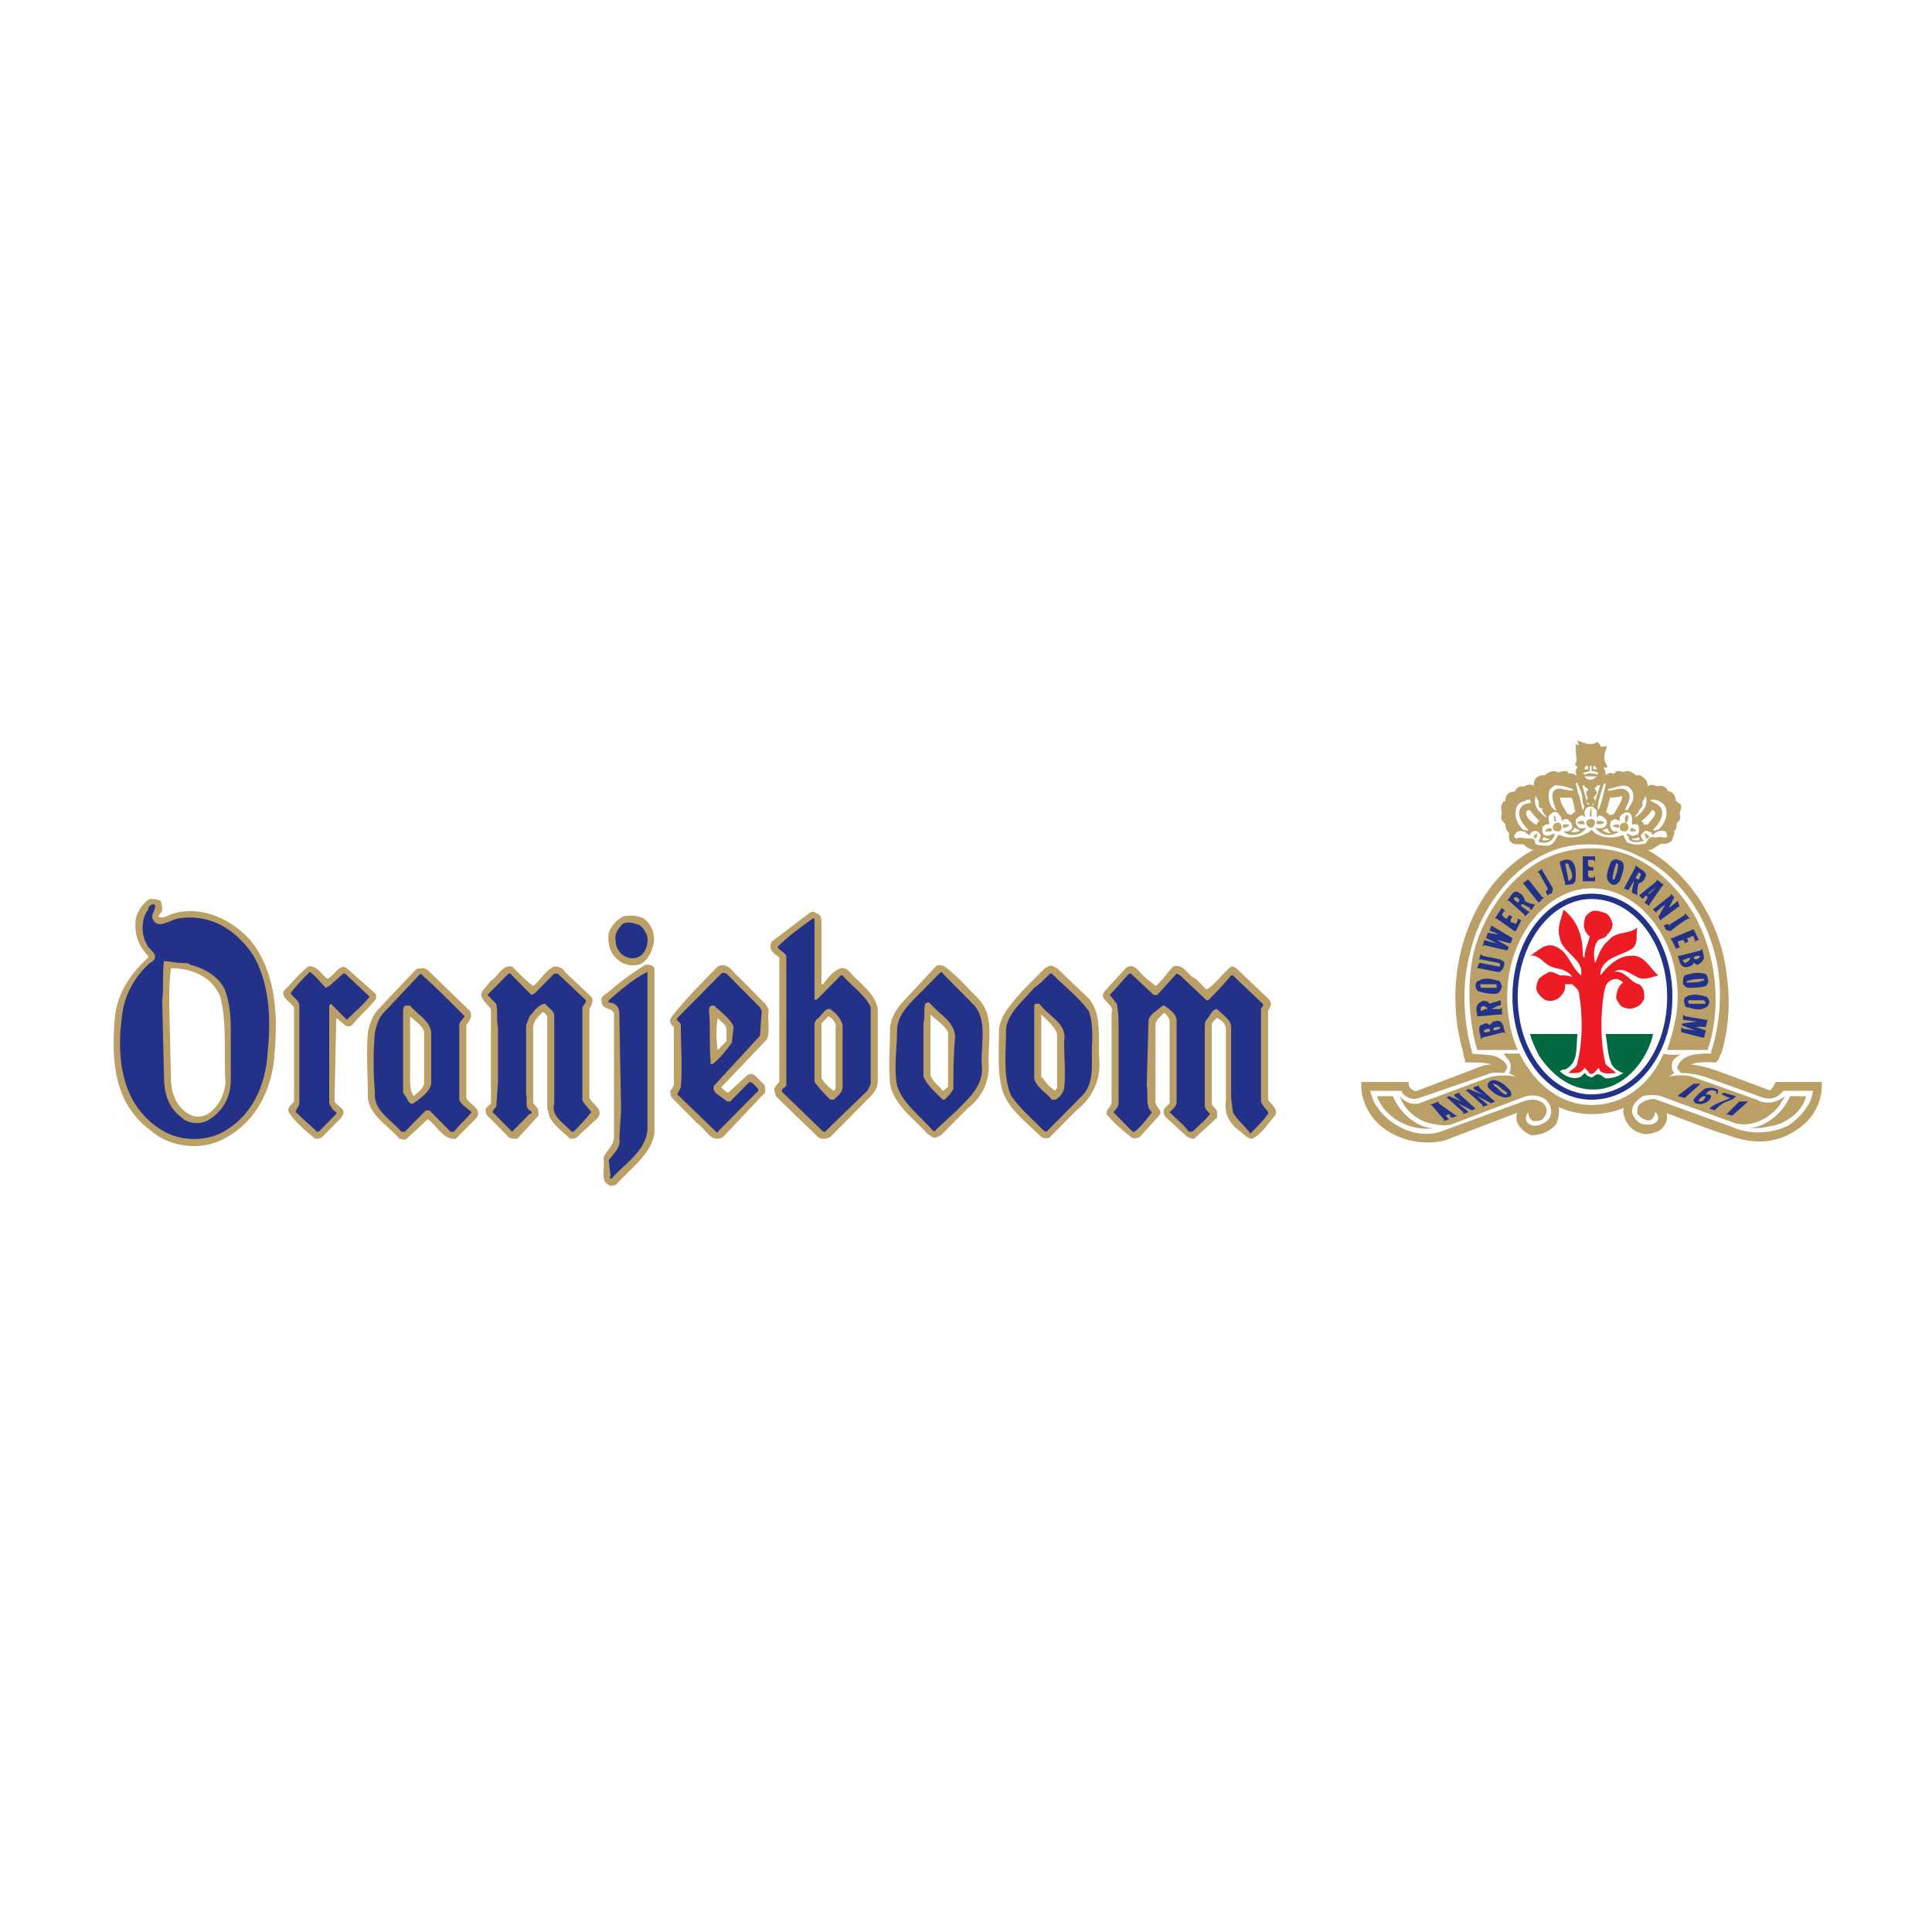 <?xml version="1.0" encoding="utf-8"?>
<!-- Generator: Adobe Illustrator 13.0.0, SVG Export Plug-In . SVG Version: 6.00 Build 14948)  -->
<!DOCTYPE svg PUBLIC "-//W3C//DTD SVG 1.0//EN" "http://www.w3.org/TR/2001/REC-SVG-20010904/DTD/svg10.dtd">
<svg version="1.0" id="Layer_1" xmlns="http://www.w3.org/2000/svg" xmlns:xlink="http://www.w3.org/1999/xlink" x="0px" y="0px"
	 width="192.756px" height="192.756px" viewBox="0 0 192.756 192.756" enable-background="new 0 0 192.756 192.756"
	 xml:space="preserve">
<g>
	<polygon fill-rule="evenodd" clip-rule="evenodd" fill="#FFFFFF" points="0,0 192.756,0 192.756,192.756 0,192.756 0,0 	"/>
	<path fill-rule="evenodd" clip-rule="evenodd" fill="#BA9F67" d="M14.778,95.541v-0.177c-1.052-1.063-1.403-2.304-1.228-3.722
		c0.175-0.709,0.702-1.595,1.403-1.95c0.351,0,0.702,0,1.052,0.178c0.175,0.354,0.175,0.709,0.175,1.063
		c-0.175,0.177-0.351,0.354-0.351,0.532c0.351,0.177,0.702,0,1.052-0.177c2.807-1.063,5.964,0.177,8.069,2.481
		c2.456,3.013,2.807,7.089,2.456,11.165c-0.176,3.723-1.93,7.268-5.438,8.861c-2.28,1.064-5.262,0.531-7.016-1.062
		c-3.508-2.658-3.859-6.734-3.508-10.988C11.621,99.262,12.849,97.312,14.778,95.541L14.778,95.541z M16.883,100.148l0.175,7.443
		c0,1.418,0.526,2.836,1.754,3.545c0.526,0.355,1.403,0.355,1.929,0c1.053-0.709,1.579-1.771,1.754-3.012
		c-0.175-2.836,0.175-6.027-0.526-8.686c-0.877-2.127-2.982-2.835-4.912-2.835C16.883,97.846,16.883,99.086,16.883,100.148
		L16.883,100.148z"/>
	<path fill-rule="evenodd" clip-rule="evenodd" fill="#BA9F67" d="M28.285,98.908c0.877-0.887,1.579-1.772,2.456-2.481
		c0.877-0.177,1.403,0.886,1.93,1.241c0.701-0.355,1.228-1.595,1.929-1.064l2.807,2.482c0.176,0.176,0.176,0.531,0,0.709
		c-0.702,0.885-1.579,1.594-2.28,2.48c-0.175,0.178-0.526,0.178-0.702,0l-0.877-0.709v0.178l-0.176,8.152
		c0.351,0.531,1.053,0.709,0.877,1.24l-0.175,0.355l-1.93,1.949c-0.175,0.176-0.526,0.176-0.702,0.176
		c-1.052-0.885-1.929-1.594-2.631-2.658c-0.175-0.354,0.175-0.709,0.526-1.062v-9.393C28.986,99.971,28.109,99.617,28.285,98.908
		L28.285,98.908z"/>
	<path fill-rule="evenodd" clip-rule="evenodd" fill="#233288" d="M30.916,96.958c0.702,0.532,1.053,1.063,1.579,1.594l0.351-0.176
		l1.403-1.241h0.175l2.456,2.304c-0.702,0.887-1.579,1.596-2.28,2.305c-0.526-0.531-1.052-1.064-1.579-1.596l-0.175,0.178v9.748
		c0.175,0.354,0.351,0.709,0.702,0.885v0.178l-1.754,1.773h-0.175c-0.702-0.709-1.403-1.242-2.104-1.951
		c0-0.354,0.351-0.531,0.351-0.885v-9.748c0-0.531-0.526-0.709-0.877-1.24C29.513,98.377,30.214,97.668,30.916,96.958L30.916,96.958
		z"/>
	<path fill-rule="evenodd" clip-rule="evenodd" fill="#BA9F67" d="M37.757,100.68l3.684-3.898c0.176-0.178,0.526-0.178,0.877-0.178
		l0.351,0.178l4.21,4.076c0.175,0.355,0.175,0.531,0,0.887l-0.351,0.531c0,2.48,0,4.963,0,7.266
		c0.351,0.709,1.579,1.064,1.052,1.951c-0.702,0.709-1.403,1.418-2.105,2.125c-1.228,0.178-1.93-1.416-2.807-1.949l-2.105,1.949
		c-0.175,0.178-0.526,0-0.702,0c-1.052-1.24-2.982-2.303-3.157-4.076c0-2.125-0.175-4.43,0-6.557
		C36.88,102.098,37.231,101.213,37.757,100.68L37.757,100.68z M40.915,101.389v6.203c0,0.533,0,1.242,0.351,1.773
		c0.351-0.355,1.052-0.709,1.052-1.418v-4.963C42.143,102.275,41.44,101.922,40.915,101.389L40.915,101.389z"/>
	<path fill-rule="evenodd" clip-rule="evenodd" fill="#BA9F67" d="M48.983,97.846c0.702-0.355,1.052-1.596,2.105-1.419
		c0.702,0.709,1.403,1.419,2.104,1.95c0.702-0.531,1.228-1.595,2.105-1.95c0.526,0,0.877,0.177,1.053,0.532l2.631,2.481
		c0.176,0.178,0.176,0.531,0,0.887l-0.175,0.354c0,3.014,0,6.027,0,8.861c0.351,0.709,1.403,1.064,0.877,1.951l-2.105,1.949
		c-0.175,0.176-0.526,0.176-0.702,0.176c-0.701-0.707-1.754-1.416-2.104-2.303c0-0.355-0.175-0.531-0.175-0.887v-9.039
		c-0.176-0.176-0.351-0.531-0.526-0.354c-0.351,0.354-0.877,0.887-0.877,1.418v7.621c0.351,0.354,0.526,0.531,0.526,0.885v0.355
		l-2.105,2.303c-0.351,0-0.701,0-0.877-0.176l-2.105-2.127c-0.175-0.178-0.175-0.355-0.175-0.709l0.526-0.531v-9.395
		c-0.351-0.531-1.228-1.062-0.877-1.771L48.983,97.846L48.983,97.846z"/>
	<path fill-rule="evenodd" clip-rule="evenodd" fill="#233288" d="M50.737,97.136h0.176l2.104,2.126l0.351-0.176l1.929-1.95h0.351
		l2.806,2.659c0,0.354-0.175,0.354-0.351,0.709v9.215c0.176,0.531,0.702,0.887,0.877,1.24c-0.526,0.709-1.228,1.418-1.754,1.951
		h-0.175c-0.877-0.887-2.105-1.596-1.754-2.836v-8.861c-0.175-0.533-0.701-0.709-0.877-1.064c-0.702,0-1.228,0.887-1.579,1.24
		l-0.351,0.887v6.912c0.176,0.531-0.175,1.24,0.351,1.596c0.175,0,0.351,0.354,0,0.354l-1.754,1.773l-1.93-1.951
		c0-0.176,0.175-0.354,0.351-0.531l0.176-2.48v-5.494c-0.176-0.709,0-1.596-0.176-2.305l-0.877-0.887L50.737,97.136L50.737,97.136z"
		/>
	<path fill-rule="evenodd" clip-rule="evenodd" fill="#BA9F67" d="M60.56,99.086c1.228-1.064,2.631-2.127,3.859-2.836
		c0.351,0,0.702,0,0.877,0.354v16.482c-0.351,2.127-2.456,3.545-3.859,5.141c-0.176,0-0.526,0.178-0.702,0
		c-0.877-0.355-0.351-1.773-0.526-2.658c0.175-0.709,1.052-1.242,1.052-2.127v-12.406c-0.351-0.531-1.228-0.355-1.228-1.064
		C59.859,99.617,60.209,99.262,60.56,99.086L60.56,99.086z"/>
	<path fill-rule="evenodd" clip-rule="evenodd" fill="#BA9F67" d="M62.139,91.464c0.526-0.177,1.404-0.177,2.105,0.177
		c0.877,0.709,1.228,1.772,0.877,2.836c-0.176,0.708-0.702,1.595-1.403,1.772c-0.702,0.177-1.579,0-2.105-0.532
		c-0.702-0.532-1.053-1.595-0.877-2.658C60.911,92.528,61.438,91.819,62.139,91.464L62.139,91.464z"/>
	<path fill-rule="evenodd" clip-rule="evenodd" fill="#233288" d="M60.736,99.795c1.228-1.064,2.456-2.127,3.859-2.836v15.774
		c-0.175,2.127-2.28,3.367-3.508,4.785c-0.176,0.178-0.351,0-0.176-0.178l-0.175-1.596c0.526-0.709,1.228-1.24,1.052-2.127
		l0.176-2.834l-0.176-9.748c0-0.355-0.175-0.709-0.526-0.887C61.087,99.971,60.56,100.148,60.736,99.795L60.736,99.795z"/>
	<path fill-rule="evenodd" clip-rule="evenodd" fill="#233288" d="M62.139,92.173c0.351-0.177,0.877-0.177,1.228,0
		c0.526,0,0.877,0.532,1.053,0.886c0.351,0.532,0.175,1.418-0.175,1.95c-0.351,0.532-1.053,0.708-1.579,0.532
		c-0.701-0.177-1.228-0.886-1.228-1.595C61.262,93.237,61.613,92.705,62.139,92.173L62.139,92.173z"/>
	<path fill-rule="evenodd" clip-rule="evenodd" fill="#BA9F67" d="M67.05,101.389c1.403-1.771,2.982-3.367,4.561-4.962
		c1.052-0.532,1.579,0.709,2.105,1.063l2.631,2.658l0.351,0.531c-0.175,1.064,0.176,2.127-0.175,3.014l-4.561,4.785
		c0.175,0.178,0.526,0.531,0.702,0.531l1.93-1.771c0.702-0.355,1.052,0.531,1.579,0.887c0.175,0.176,0.175,0.531,0.175,0.885
		l-0.526,0.531l-3.684,3.9c-1.228,0.709-1.754-0.887-2.631-1.418l-2.456-2.482c-0.175-0.176-0.175-0.531-0.175-0.707l0.351-0.533
		v-5.848C66.875,102.275,66.7,101.744,67.05,101.389L67.05,101.389z M71.611,104.756c0.175-0.176,0.526-0.531,0.877-0.885v-1.064
		c0-0.709-0.702-0.885-0.877-1.24C71.436,102.631,71.436,103.693,71.611,104.756L71.611,104.756z"/>
	<path fill-rule="evenodd" clip-rule="evenodd" fill="#BA9F67" d="M77.224,93.769l3.508-2.659c0.176-0.177,0.526-0.177,0.702,0
		c0.526,0.177,0.526,0.532,0.526,0.886v6.203h0.176c0.351-0.531,1.052-1.417,1.754-1.595c0.702-0.177,1.053,0.708,1.754,1.242
		c0.702,0.707,1.754,1.594,1.93,2.834v7.268c0,0.531-0.351,1.062-0.702,1.418l-4.034,4.076c-0.351,0.176-0.526,0.176-0.877,0.176
		l-0.351-0.176l-4.21-4.076c0-0.178-0.175-0.531-0.175-0.709c0.175-0.355,0.351-0.531,0.526-0.709V95.541
		c-0.351-0.355-0.877-0.532-0.877-1.063C76.874,94.3,76.874,93.946,77.224,93.769L77.224,93.769z M81.96,102.098
		c0,1.949,0,3.723,0,5.494c0.351,0.533,0.702,0.887,1.228,1.242c0.176-0.178,0.176-0.178,0.176-0.355v-5.848
		c0.175-0.533-0.351-1.064-0.702-1.242L81.96,102.098L81.96,102.098z"/>
	<path fill-rule="evenodd" clip-rule="evenodd" fill="#BA9F67" d="M127.216,111.314c-0.701,0.709-1.228,1.771-2.28,2.303
		c-0.526,0-0.877-0.531-1.403-0.885c-0.877-0.709-1.403-1.596-1.228-2.836v-7.266c0-0.533-0.526-0.887-0.877-1.064
		c-0.176,0.178-0.526,0.355-0.526,0.709v7.799c0,0.354,0.526,0.531,0.526,0.885v0.533c-0.702,0.709-1.579,1.418-2.28,2.125
		c-0.351,0-0.702-0.176-0.878-0.354l-1.929-1.771c-0.176-0.178-0.351-0.533-0.176-0.887l0.526-0.531v-8.152
		c0-0.355-0.351-0.709-0.526-0.887c-0.351,0.354-0.877,0.709-0.877,1.24v7.443c-0.176,0.709,0.877,1.064,0.351,1.596l-1.93,2.127
		c-0.351,0.176-0.701,0.176-0.877,0c-0.877-0.709-1.754-1.418-2.455-2.305c0-0.531,0.525-0.709,0.525-1.24v-8.861
		c0.352-0.887-1.402-1.24-0.701-2.127l2.105-2.304c0.877-0.709,1.402,0.532,1.929,0.886c0.351,0.355,0.702,0.531,1.053,0.887
		c0.702-0.531,1.053-1.241,1.754-1.95c1.053-0.354,1.403,0.886,2.28,1.241l1.053,1.062c0.877-0.531,1.578-1.595,2.456-2.304
		c0.351,0,0.525,0.177,0.701,0.355l2.982,2.835c0.351,0.354,0.351,0.709,0.175,0.887l-0.175,0.354v8.861
		C126.865,110.25,127.566,110.605,127.216,111.314L127.216,111.314z"/>
	<path fill-rule="evenodd" clip-rule="evenodd" fill="#233288" d="M126.515,111.137c-0.526,0.709-1.053,1.24-1.755,1.949
		c-0.526-0.709-1.403-1.418-1.754-2.127l-0.175-1.418v-7.088c0-0.709-0.878-1.24-1.403-1.773c-0.526,0-0.702,0.709-1.053,1.064
		c-0.176,0.178-0.176,0.531-0.176,0.887v7.619c0,0.355,0.176,0.533,0.526,0.887c-0.526,0.709-1.228,1.24-1.754,1.773h-0.351
		c-0.526-0.709-1.229-1.242-1.93-1.951c0.351-0.354,0.701-0.531,0.701-1.062v-8.152c0-0.531-0.701-1.064-1.228-1.418h-0.175
		c-0.527,0.531-1.404,0.887-1.404,1.596l-0.175,6.379c0.175,0.887-0.176,2.127,0.526,2.658c-0.526,0.709-1.053,1.418-1.754,1.951
		h-0.176l-1.93-1.951c0.176-0.176,0.526-0.531,0.526-0.885v-7.443c0-0.887,0-1.596-0.176-2.482l-0.701-0.887
		c0.701-0.709,1.228-1.416,1.93-2.126h0.175l2.28,2.126h0.351l1.93-2.126l0.352,0.177l2.631,2.482h0.176
		c0.877-0.887,1.578-1.596,2.28-2.482h0.175l2.982,2.836c0.175,0.178-0.176,0.355-0.176,0.531v9.217
		c0.176,0.531,0.526,0.709,0.702,1.062V111.137L126.515,111.137z"/>
	<path fill-rule="evenodd" clip-rule="evenodd" fill="#BA9F67" d="M107.395,110.783l-2.631,2.658c-0.176,0.176-0.526,0.176-0.877,0
		c-1.579-1.596-3.684-3.014-4.034-5.316c-0.352-1.773-0.176-3.723-0.176-5.494c0.176-1.418,1.228-2.482,2.28-3.723l2.28-2.304
		c0.351-0.177,0.526-0.354,0.877-0.177l0.351,0.177l3.157,3.013c1.403,1.596,0.878,4.076,1.053,6.025
		C109.851,107.77,108.974,109.541,107.395,110.783L107.395,110.783z M105.465,108.479c0-1.771,0-3.545,0-5.316
		c-0.175-0.709-1.053-1.418-1.578-1.949v6.203l0.175,0.176c0.351,0.533,0.702,0.887,1.229,1.242
		C105.29,108.656,105.465,108.656,105.465,108.479L105.465,108.479z"/>
	<path fill-rule="evenodd" clip-rule="evenodd" fill="#BA9F67" d="M96.519,110.605l-2.631,2.658
		c-0.351,0.178-0.702,0.354-0.877,0.178l-0.526-0.355c-1.228-1.418-3.333-2.836-3.684-4.961c-0.175-1.773,0-3.723,0-5.672
		c0.175-1.24,0.877-2.127,1.754-3.014l2.807-3.013c0.176-0.177,0.526-0.177,0.877,0c1.228,0.886,2.456,2.304,3.508,3.368
		c1.403,1.594,0.877,3.898,0.877,6.025C98.8,107.77,98.098,109.365,96.519,110.605L96.519,110.605z M94.59,108.479
		c0-1.771,0-3.723,0-5.494c-0.351-0.709-1.228-1.24-1.754-1.771v6.025c0.176,0.709,0.877,1.062,1.228,1.596
		C94.239,108.834,94.415,108.479,94.59,108.479L94.59,108.479z"/>
	<path fill-rule="evenodd" clip-rule="evenodd" fill="#233288" d="M14.954,96.073c0.351-0.178,0.526-0.355,0.526-0.709
		c-0.175-0.532-0.702-0.709-0.877-1.241c-0.526-0.886-0.526-2.481,0.175-3.368c0-0.177,0.176-0.532,0.526-0.532
		c0.175,0,0.175,0.177,0.175,0.177c0,0.532-0.526,0.886-0.175,1.418c0.526,0.886,1.579,0,2.456-0.177
		c3.157-0.532,5.788,1.063,7.542,3.722c1.579,2.835,1.754,6.203,1.404,9.57c-0.176,3.367-1.579,6.559-4.736,8.152
		c-1.93,0.887-4.385,0.709-6.139-0.531c-3.684-2.48-4.21-6.912-3.684-10.988C12.323,99.439,13.375,97.49,14.954,96.073
		L14.954,96.073z M16.182,99.795l0.175,7.443c0,1.771,0.351,3.189,1.754,4.254c0.702,0.709,2.105,0.709,2.807,0.176
		c1.403-0.885,2.105-2.303,2.105-3.898v-5.316c0-1.24-0.176-2.482-0.526-3.545c-0.526-1.418-2.105-2.304-3.508-2.659
		c-0.175-0.177-0.526-0.177-0.877-0.177c-0.526,0-1.228-0.178-1.754-0.178C16.182,97.136,16.357,98.553,16.182,99.795L16.182,99.795
		z"/>
	<path fill-rule="evenodd" clip-rule="evenodd" fill="#233288" d="M108.096,109.188l-3.684,3.723c0,0-0.175,0-0.351-0.178
		c-1.052-1.064-2.28-2.127-3.157-3.367c-0.877-1.949-0.526-4.432-0.526-6.734c0.176-1.596,1.755-2.836,2.807-4.078
		c0.526-0.354,1.053-0.885,1.579-1.417h0.175c1.229,1.241,2.632,2.304,3.684,3.722c0.352,0.887,0.352,1.949,0.352,3.014
		C108.798,105.643,109.324,107.77,108.096,109.188L108.096,109.188z M106.167,108.656c0.175-1.596,0-3.191,0-4.785
		c0.351-1.773-1.579-2.482-2.456-3.723h-0.351c-0.176,0-0.176,0.178-0.176,0.355v7.088c0.176,0.887,1.228,1.418,1.754,2.127h0.352
		C105.641,109.541,105.991,109.188,106.167,108.656L106.167,108.656z"/>
	<path fill-rule="evenodd" clip-rule="evenodd" fill="#233288" d="M38.283,101.035l3.508-3.723l0.175-0.177
		c1.579,1.417,2.982,2.835,4.385,4.253c-0.175,0.355-0.526,0.533-0.526,0.887v7.443c0.176,0.531,0.877,0.887,1.228,1.24
		c-0.526,0.709-1.228,1.242-1.754,1.951c-0.176,0-0.176,0-0.351,0l-2.104-2.127h-0.351l-2.105,2.127h-0.351
		c-1.053-1.242-2.807-2.127-2.631-3.9c-0.175-1.949-0.175-4.076,0-6.025C37.582,102.275,37.757,101.566,38.283,101.035
		L38.283,101.035z M40.213,101.035v7.975l0.351,0.531c0.176,0.355,0.351,0.709,0.702,0.533c0.701-0.533,1.579-1.064,1.754-1.949
		v-5.141c-0.175-1.24-1.403-1.771-2.105-2.658h-0.351C40.213,100.326,40.213,100.68,40.213,101.035L40.213,101.035z"/>
	<path fill-rule="evenodd" clip-rule="evenodd" fill="#233288" d="M71.962,97.136c0.175-0.177,0.351,0,0.526,0l3.333,3.368
		l0.176,0.354l-0.176,2.482l-4.561,4.961c-0.351,0.709,0.702,1.064,1.052,1.418c0.176,0.178,0.351,0.178,0.527,0.178l1.929-1.949
		c0.351,0,0.702,0.531,0.877,0.709v0.178l-4.034,4.076c0,0.176-0.176,0-0.176,0l-3.859-3.723l0.351-0.709
		c0.175-1.949,0-4.076,0-6.203c0-0.354-0.526-0.354-0.351-0.709L71.962,97.136L71.962,97.136z M70.734,100.857
		c0.175,1.596,0,3.367,0.175,5.141c-0.175,0,0,0.176,0.175,0.176c0.702-0.531,1.403-1.418,1.929-2.127l0.176-1.594
		c-0.351-0.887-1.228-1.418-1.93-2.127h-0.175C70.734,100.326,70.734,100.68,70.734,100.857L70.734,100.857z"/>
	<path fill-rule="evenodd" clip-rule="evenodd" fill="#233288" d="M77.575,94.478c1.052-1.063,2.28-1.95,3.508-2.836h0.176v7.976
		c0,0.178,0.175,0.178,0.351,0l2.28-2.305h0.175c0.877,1.064,2.281,1.949,2.807,3.191v7.443c0,0.354-0.175,0.531-0.351,0.887
		l-4.21,4.076h-0.175l-4.034-3.9c-0.351-0.354,0.351-0.531,0.351-0.709V95.364C78.276,95.009,77.75,94.832,77.575,94.478
		L77.575,94.478z M81.259,102.098c0,1.773,0,3.9,0,5.85c0.526,0.709,1.052,1.24,1.579,1.771h0.351
		c0.351-0.354,0.877-0.709,0.877-1.24v-6.203c-0.175-0.709-0.701-1.24-1.228-1.596c-0.526-0.176-0.877,0.709-1.403,1.064
		L81.259,102.098L81.259,102.098z"/>
	<path fill-rule="evenodd" clip-rule="evenodd" fill="#233288" d="M95.467,110.783l-2.105,1.949c0,0.178-0.175,0.178-0.351,0
		c-1.228-1.418-2.982-2.658-3.508-4.432c-0.351-1.771,0-3.721,0-5.494c0-1.418,1.052-2.48,1.93-3.367l2.28-2.304
		c0.176-0.177,0.351-0.177,0.351,0l3.157,3.19c1.229,1.418,0.702,3.721,0.702,5.672C98.273,108.125,96.87,109.365,95.467,110.783
		L95.467,110.783z M95.116,108.656c0-1.596,0-3.367,0.175-5.141c0-1.594-1.579-2.303-2.456-3.367c-0.175-0.178-0.351-0.178-0.526,0
		c-0.176,0.531,0,1.24-0.176,1.949v5.318c0.351,0.885,1.228,1.594,1.93,2.303h0.176C94.59,109.365,94.94,109.01,95.116,108.656
		L95.116,108.656z"/>
	<path fill-rule="evenodd" clip-rule="evenodd" fill="#BA9F67" d="M146.336,104.934c-1.755-5.848-0.526-12.583,3.332-17.014
		c1.229-1.418,2.632-2.481,4.21-3.19c-0.175,0-0.526-0.177-0.701-0.354c-0.176,0.177-0.702,0-0.702-0.178l-0.175-0.177
		c-0.352-0.354-1.403,0.177-1.403-0.532c0-0.354,0-0.532,0.175-0.709c-0.175,0-0.175,0-0.351,0
		c-0.176-0.177-0.176-0.354-0.176-0.532v-0.177c-0.175-0.177-0.351-0.177-0.351-0.354c-0.175-0.177,0-0.354,0-0.532
		c0-0.354-0.175-0.532,0-0.886c0.176,0,0.351-0.177,0.351-0.177c0-0.354,0-0.531,0.176-0.709c0.176,0,0.351-0.177,0.526,0
		c0-0.177,0.175-0.531,0.351-0.531c0.176-0.178,0.351,0,0.526,0c0.176-0.178,0.526-0.354,0.702-0.178c0,0,0.175,0,0.175,0.178
		c0.176,0,0.351-0.178,0.351-0.354c0-0.177,0-0.532,0.176-0.709c0.351-0.177,0.526-0.177,0.701,0
		c0.176-0.177,0.176-0.354,0.352-0.354c0.175-0.177,0.351-0.177,0.525-0.177c0.176,0,0.352,0.177,0.352,0.177
		c0.175-0.177,0.526-0.177,0.701-0.177c0,0.177,0.176,0.177,0.176,0.354c0.176-0.177,0.526-0.177,0.701,0
		c0.176,0.354,0.526,0,0.702,0.354c0,0,0.175,0,0.351-0.177c-0.351-0.177-0.526-0.532-0.526-0.886
		c0.176-0.354,0.351-0.532,0.526-0.709c-0.176,0-0.351,0.177-0.526,0c0.176-0.354,0-0.886,0-1.418c0.176,0,0.351,0.178,0.526,0.178
		c0-0.178-0.176-0.355-0.176-0.532c0.526,0.177,1.053,0.177,1.404,0c0.175,0.177,0,0.354,0,0.532c0.175,0,0.351-0.178,0.525-0.178
		c-0.175,0.532-0.175,1.063,0,1.418c0,0.177-0.175,0-0.175,0c-0.176,0-0.351,0-0.351,0c0.175,0,0.175,0.177,0.175,0.177
		c0.176,0.354,0.351,0.532,0.351,0.886c-0.175,0.177-0.175,0.354-0.351,0.532c0,0.177,0.176,0.177,0.351,0.177
		c0-0.177,0.176-0.177,0.352-0.177c0.175-0.177,0.351-0.354,0.525-0.354l0.352,0.177c0-0.177,0.175-0.354,0.351-0.354
		c0.175,0,0.351,0,0.526,0.177c0.175-0.177,0.351-0.177,0.525-0.177c0.176,0,0.352,0,0.352,0.177
		c0.175,0.177,0.175,0.177,0.175,0.354c0.352-0.177,0.526-0.177,0.702,0c0.351,0.177,0.351,0.532,0.351,0.886
		c0,0,0.176,0.178,0.351,0.178c0-0.178,0.352-0.354,0.526-0.178c0.176,0,0.176,0,0.351,0.178c0.176-0.178,0.526-0.178,0.702,0
		c0,0.177,0.176,0.354,0.176,0.354c0.175,0,0.351,0,0.525,0.177c0.176,0.178,0.176,0.532,0.176,0.709
		c0.176,0,0.351,0.177,0.526,0.355c0,0.177,0,0.354-0.176,0.531c0,0.354,0.176,0.532,0,0.709c0,0.177-0.351,0.177-0.351,0.354
		c0.176,0.177,0,0.532,0,0.532c-0.176,0.177-0.351,0.177-0.351,0.177c0,0.177,0,0.177,0.175,0.354c0,0.177,0,0.532-0.175,0.532
		c-0.351,0.354-1.229,0-1.229,0.354c0,0.177-0.351,0.354-0.525,0.354c-0.176,0.177-0.352,0-0.526,0
		c-0.176,0.177-0.702,0.354-0.702,0.354c4.911,2.481,7.894,7.621,8.42,12.76c0.351,2.48,0.176,5.141-0.526,7.443
		c-0.176,0.178-0.176,0.531-0.351,0.709c-1.053,0-2.28-0.178-3.157,0.709c0,0,0,0.178,0.175,0.178c1.229,0,2.28,0.354,3.333,0.709
		l4.736,1.771c0.351,0.178,0.701,0.178,0.877-0.176c0.176-0.178,0.351-0.355,0.351-0.533h4.034c0,1.596-0.877,3.191-2.28,4.076
		c-1.754,1.24-3.858,1.596-6.665,0.533c-2.456-0.709-4.736-1.773-7.017-2.482c0.176,0.178,0.526,0.531,0.526,1.064
		c0,0.354-0.351,0.885-0.702,1.062c-0.525,0.178-1.052,0.355-1.403,0.178c-0.877-0.178-1.403-0.887-1.578-1.773
		c0-0.354,0.175-0.709,0.175-1.062c-2.104,1.24-5.438,1.24-7.542-0.178c0.351,0.709,0.351,1.596,0,2.305
		c-0.526,0.531-1.228,0.887-2.104,0.887c-0.352-0.178-0.702-0.355-1.053-0.887c-0.176-0.355-0.176-0.709,0-1.064
		c0.175-0.176,0.175-0.354,0.351-0.531h-0.176l-7.894,3.014c-2.104,0.531-4.911,0-6.665-1.949c-0.701-0.887-1.228-1.951-1.228-3.191
		h4.034c0,0.355,0.701,1.064,1.228,0.887l6.49-2.48c0.526-0.178,1.053-0.178,1.754-0.178c0.176,0,0-0.178,0-0.355
		c-0.877-0.531-2.104-0.531-3.157-0.531C146.511,105.465,146.336,105.289,146.336,104.934L146.336,104.934z M165.455,81.008
		c0-0.354-0.351-0.531-0.701-0.531c0,0-0.176-0.178-0.176,0c-0.176,0.531-0.877,1.063-1.403,1.417c0,0.177,0.176,0.177,0.176,0.177
		c0.351,0.177,0.351,0.354,0.525,0.709c0.176-0.177,0.352-0.177,0.702-0.177C164.929,82.071,165.631,81.54,165.455,81.008
		L165.455,81.008z M162.122,79.236c-0.175,0-0.175-0.177-0.351-0.177c-0.526,0.177-1.053,0.177-1.403,0.177
		c-0.175,0.709-0.351,1.241-0.526,1.949c0.352,0.177,0.526,0.354,0.702,0.709c0-0.177,0.175-0.177,0.175-0.177
		c0.176-0.177,0.352-0.177,0.526-0.177l0.702-1.241C162.122,79.945,162.298,79.59,162.122,79.236L162.122,79.236z M157.562,81.185
		c-0.175-0.708-0.175-1.24-0.526-1.949h-1.052c-0.352,0-0.526-0.177-0.702,0v0.177c0,0.886,0.526,1.418,0.877,2.127h0.176
		c0.176,0,0.351,0.177,0.526,0.177c0.175,0,0.351-0.177,0.351-0.354L157.562,81.185L157.562,81.185z M154.229,82.071
		c-0.525-0.532-1.052-1.063-1.402-1.595c-0.352,0-0.702,0-0.878,0.354c-0.175,0.709,0.352,1.241,0.878,1.595
		c0.175,0.177,0.525,0.177,0.877,0.354c0-0.177,0-0.354,0-0.532C153.878,82.071,154.054,82.071,154.229,82.071L154.229,82.071z"/>
	<path fill="none" stroke="#BA9F67" stroke-width="0.701" stroke-miterlimit="2.613" d="M146.336,104.934
		c-1.755-5.848-0.526-12.583,3.332-17.014c1.229-1.418,2.632-2.481,4.21-3.19c0,0-0.526-0.177-0.701-0.354
		c-0.176,0.177-0.702-0.178-0.702-0.178l-0.175-0.177c-0.352-0.354-1.403,0.177-1.403-0.532c0-0.354,0-0.532,0.175-0.709
		c-0.175,0-0.351,0-0.351,0c-0.176-0.177-0.176-0.532-0.176-0.532v-0.177c-0.175-0.177-0.351-0.354-0.351-0.354
		c-0.175-0.177,0-0.354,0-0.532c0-0.354-0.175-0.532,0-0.886l0.351-0.177c0-0.354,0-0.531,0.176-0.709c0,0,0.351-0.177,0.526,0
		l0.351-0.531c0.176-0.178,0.526,0,0.526,0c0.176-0.178,0.526-0.354,0.702-0.178l0.175,0.178c0,0,0.351-0.178,0.351-0.354
		c0,0,0-0.532,0.176-0.709c0.351-0.177,0.526-0.177,0.701,0c0.176-0.177,0.176-0.354,0.352-0.354
		c0.175-0.177,0.525-0.177,0.525-0.177l0.352,0.177c0.176-0.177,0.701-0.177,0.701-0.177l0.176,0.354
		c0.176-0.177,0.526-0.177,0.701,0c0.176,0.354,0.526,0,0.702,0.354c0,0,0.175,0,0.351-0.177c-0.351-0.177-0.526-0.532-0.526-0.886
		c0.176-0.354,0.351-0.532,0.526-0.709c-0.176,0-0.351,0.177-0.526,0c0.176-0.354,0-0.886,0-1.418c0,0,0.351,0.178,0.526,0.178
		l-0.176-0.532c0.526,0.177,1.053,0.177,1.404,0c0.175,0.177,0,0.532,0,0.532s0.351-0.178,0.525-0.178
		c-0.175,0.532-0.175,1.063,0,1.418h-0.175h-0.351l0.175,0.177c0.176,0.354,0.351,0.532,0.351,0.886
		c-0.175,0.177-0.175,0.354-0.351,0.532c0,0,0.176,0.177,0.351,0.177l0.352-0.177c0.175-0.177,0.351-0.354,0.525-0.354l0.352,0.177
		l0.351-0.354c0.175,0,0.351,0,0.526,0.177c0.175-0.177,0.351-0.177,0.526-0.177l0.351,0.177c0.175,0.177,0.175,0.177,0.175,0.354
		c0.352-0.177,0.526-0.177,0.702,0c0.351,0.177,0.351,0.532,0.351,0.886l0.351,0.178c0,0,0.352-0.354,0.526-0.178
		c0.176,0,0.176,0,0.351,0.178c0.176-0.178,0.526-0.178,0.702,0l0.176,0.354c0,0,0.351,0,0.525,0.177
		c0.176,0.178,0.176,0.709,0.176,0.709s0.351,0.177,0.526,0.355c0,0,0,0.354-0.176,0.531c0,0.354,0.176,0.532,0,0.709l-0.351,0.354
		c0.176,0.177,0,0.532,0,0.532c-0.176,0.177-0.351,0.177-0.351,0.177s0,0.177,0.175,0.354l-0.175,0.532
		c-0.351,0.354-1.229,0-1.229,0.354l-0.525,0.354c-0.176,0.177-0.526,0-0.526,0c-0.176,0.177-0.702,0.354-0.702,0.354
		c4.911,2.481,7.894,7.621,8.42,12.761c0.351,2.48,0.176,5.141-0.526,7.443c-0.176,0.178-0.176,0.531-0.351,0.709
		c-1.053,0-2.28-0.178-3.157,0.709l0.175,0.178c1.229,0,2.28,0.354,3.333,0.709l4.736,1.771c0.351,0.178,0.701,0.178,0.877-0.178
		c0.176-0.176,0.351-0.531,0.351-0.531h4.034c0,1.596-0.877,3.191-2.28,4.076c-1.754,1.24-3.858,1.596-6.665,0.533
		c-2.456-0.709-4.736-1.773-7.017-2.482c0.176,0.178,0.526,0.531,0.526,1.064c0,0.354-0.351,0.885-0.702,1.062
		c-0.525,0.178-1.052,0.355-1.403,0.178c-0.877-0.178-1.402-0.887-1.578-1.773c0-0.354,0.176-0.709,0.176-1.062
		c-2.105,1.24-5.438,1.24-7.543-0.178c0.351,0.709,0.351,1.596,0,2.305c-0.526,0.531-1.228,0.887-2.104,0.887
		c-0.352-0.178-0.702-0.355-1.053-0.887c-0.176-0.355-0.176-0.709,0-1.064c0.175-0.176,0.175-0.354,0.351-0.531h-0.176l-7.894,3.014
		c-2.104,0.531-4.911,0-6.665-1.949c-0.701-0.887-1.228-1.951-1.228-3.191h4.034c0,0.355,0.701,1.064,1.228,0.887l6.49-2.48
		c0.526-0.178,1.053-0.178,1.754-0.178v-0.355c-0.877-0.531-2.104-0.531-3.157-0.531
		C146.511,105.643,146.336,105.289,146.336,104.934L146.336,104.934z M165.455,81.008c0-0.354-0.351-0.531-0.701-0.531
		c0,0-0.176-0.178-0.176,0c-0.176,0.531-0.877,1.063-1.403,1.417l0.176,0.177c0.351,0.177,0.351,0.354,0.525,0.709
		c0.176-0.177,0.352-0.177,0.702-0.177C164.929,82.071,165.631,81.54,165.455,81.008L165.455,81.008z M162.122,79.236l-0.351-0.177
		c-0.526,0.177-1.053,0.177-1.403,0.177c-0.175,0.709-0.351,1.241-0.526,1.949c0.352,0.177,0.526,0.354,0.702,0.709l0.175-0.177
		c0.176-0.177,0.526-0.177,0.526-0.177l0.702-1.241C162.122,79.945,162.298,79.59,162.122,79.236L162.122,79.236z M157.562,81.185
		c-0.175-0.708-0.175-1.24-0.526-1.949h-1.052c-0.351,0-0.526-0.177-0.702,0v0.177c0,0.886,0.526,1.418,0.877,2.127h0.176
		l0.526,0.177l0.351-0.354L157.562,81.185L157.562,81.185z M154.229,82.071c-0.525-0.532-1.052-1.063-1.402-1.595
		c-0.352,0-0.702,0-0.878,0.354c-0.175,0.709,0.352,1.241,0.878,1.595c0.175,0.177,0.525,0.177,0.877,0.354v-0.532
		C153.878,82.071,154.229,82.071,154.229,82.071L154.229,82.071z"/>
	<path fill-rule="evenodd" clip-rule="evenodd" fill="#FFFFFF" d="M146.861,104.934c-0.877-3.012-1.052-6.734-0.175-9.924
		c0.877-3.899,3.684-8.153,7.718-9.925c2.631-1.241,6.314-1.063,8.771,0.177c3.859,1.595,6.666,5.494,7.718,9.216
		c1.053,3.19,0.877,7.267-0.175,10.456v0.178c-1.229,0-2.807,0-3.333,1.24c-0.176,0.178,0.175,0.531,0.351,0.709
		c0.877,0,1.93,0.178,2.807,0.531l5.438,1.949c0.702,0.178,1.403,0,1.93-0.707h2.982c-0.176,1.416-1.403,2.834-2.632,3.543
		c-1.578,0.709-3.684,0.887-5.612,0l-7.368-2.658c-0.351-0.178-1.052,0-1.578,0.355c-0.351,0.176-0.351,0.709-0.351,1.062
		c0.175,0.178,0.525,0.531,0.701,0.531c0.351,0.178,0.702,0.178,0.877-0.176c0.176-0.178,0.176-0.355,0.176-0.533
		c0.175,0,0.351,0.355,0.351,0.709c-0.176,0.355-0.526,0.533-0.877,0.533c-0.526,0-0.877,0-1.228-0.355
		c-0.352-0.354-0.526-0.709-0.526-1.062c0-0.533,0.526-1.064,1.052-1.418c0.702-0.178,1.579-0.178,2.281,0.176l6.841,2.482
		c1.578,0.531,3.508-0.355,4.561-1.773c0.175-0.354,0.351-0.531,0.526-0.885c-0.526,0.354-1.229,0.885-2.456,0.531l-0.351-0.178
		l-6.49-2.303c-0.526-0.178-1.579-0.178-2.28,0l0.526-0.355c-0.176-0.178-0.352-0.709-0.176-1.062c0-0.355,0.526-0.533,0.877-0.887
		c0,0.178-1.403,0.178-1.754,0c-1.403,3.189-4.034,5.139-7.192,5.139c-2.981,0-5.612-1.949-7.191-5.139h-1.578
		c0.175,0.354,0.701,0.709,0.701,1.24c0,0.178,0,0.531-0.176,0.709l0.702,0.355c-0.877-0.178-2.104-0.178-2.982,0.176l-6.665,2.482
		c-0.526,0.176-1.403,0-1.93-0.709c0.351,1.24,1.579,2.303,2.807,2.658c0.701,0.178,1.578,0.354,2.28,0.178l7.017-2.66
		c0.701-0.354,1.754-0.354,2.455,0.178c0.352,0.355,0.526,0.709,0.526,1.24c0,0.533-0.351,0.887-0.701,1.064
		c-0.526,0.354-1.053,0.354-1.403,0.178c-0.351-0.178-0.526-0.533-0.351-0.887c0,0,0-0.178,0.175-0.355c0,0,0,0.709,0.526,0.887
		c0.351,0,0.702,0,0.877-0.178c0.351-0.354,0.526-0.709,0.351-1.24c-0.351-0.709-1.402-0.887-2.28-0.531l-8.244,3.014
		c-2.104,0.707-4.911-0.355-6.314-2.482c-0.351-0.354-0.526-1.062-0.701-1.594h3.157c0,0.354,0.877,1.062,1.754,0.707l6.665-2.303
		c0.702-0.355,1.403-0.178,1.755-0.178c0.175-0.178,0.175-0.178,0.351-0.531c0-0.355-0.351-0.709-0.702-0.887
		c-0.701-0.531-1.754-0.354-2.807-0.531V104.934L146.861,104.934z"/>
	<path fill-rule="evenodd" clip-rule="evenodd" fill="#FFFFFF" d="M165.631,83.489c-0.176,0-0.526,0.177-0.702,0
		c-0.175,0-0.526,0.177-0.526,0.354c-0.175,0.177-0.175,0.354-0.351,0.354h-0.176c-0.525,0.178-1.228,0-1.578-0.177
		c-0.176-0.354-0.351-0.709-0.351-0.709c-0.877,0.354-1.93,0.354-2.807-0.177l-0.352-0.354c-0.175,0.177-0.351,0.354-0.525,0.354
		c-0.877,0.532-1.93,0.532-2.632,0.177h-0.175c-0.176,0.354-0.526,1.063-1.053,1.063c-0.351,0-0.877,0-1.228-0.178
		c0-0.354-0.176-0.531-0.351-0.531c-0.176,0-0.352,0-0.352,0c-0.351,0-0.877-0.177-1.228,0l-0.176-0.177
		c0-0.177,0.176-0.354,0.176-0.354c0.175-0.354,0.701-0.177,0.877-0.177c0.176,0.177,0.351,0.354,0.526,0.354
		c0-0.177,0.176-0.354,0.351-0.354c0.176-0.177,0.526,0,0.702,0.354c0,0.177,0,0.354-0.176,0.532c0,0.177,0,0.177,0.176,0.177
		c0.351,0.177,0.877,0,1.052-0.177c0.176-0.177,0.351-0.354,0.351-0.709c-0.351,0.177-0.701,0.354-1.052,0.177
		c-0.176-0.177-0.176-0.354-0.176-0.709c0-0.177,0.176-0.177,0.351-0.354c0.176,0,0.352,0,0.352,0c0-0.354-0.176-0.709,0-0.886
		c0.175-0.177,0.351-0.354,0.525-0.354c0.352,0,0.352,0.177,0.526,0.354c0.176,0.177,0.176,0.354,0.176,0.532
		c0.176,0,0.176-0.177,0.351-0.177c0.176,0,0.352,0,0.352,0.177c0.351,0.177,0.351,0.532,0.351,0.709
		c-0.176,0.354-0.526,0.354-0.877,0.354c0.175,0.177,0.526,0.354,0.877,0.354c0.526,0,1.052-0.177,1.403-0.709
		c-0.352,0-0.702,0.177-0.877-0.177c-0.176-0.177-0.176-0.354-0.176-0.532s0.176-0.354,0.526-0.532c0.175,0,0.351,0,0.351,0.177
		c0.176,0,0-0.177,0-0.354s0-0.354,0.176-0.532c0.175-0.177,0.351-0.177,0.701-0.177c0,0.177,0.176,0.177,0.352,0.354
		c0,0.177,0,0.532,0,0.709c0,0,0.175,0,0.175-0.177c0.351,0,0.526,0.177,0.702,0.354c0.175,0.177,0.175,0.532,0,0.709
		c-0.352,0.354-0.702,0.177-1.053,0.177l0.176,0.177c0.525,0.532,1.228,0.709,1.929,0.354c0,0,0.176,0,0.176-0.177
		c0,0-0.176,0-0.351,0c-0.176,0-0.352-0.177-0.352-0.354c-0.175-0.177,0-0.532,0-0.709c0.176,0,0.352-0.177,0.352-0.177
		c0.175,0,0.351,0.177,0.525,0.177c0-0.354,0-0.532,0.352-0.709c0.175-0.177,0.525-0.177,0.701,0s0.176,0.354,0.176,0.532
		s0,0.354,0,0.532c0.175,0,0.351,0,0.526,0c0.175,0.177,0.175,0.354,0.175,0.532s0,0.532-0.351,0.532
		c-0.351,0.177-0.526,0-0.877-0.177c0,0.177,0,0.177,0.175,0.354c0,0.354,0.352,0.532,0.702,0.532c0.176,0,0.526,0,0.877-0.177
		c-0.176,0-0.176-0.177-0.351-0.354c0-0.177,0.175-0.354,0.175-0.354c0.176-0.177,0.352-0.354,0.526-0.177
		c0.352,0,0.352,0.177,0.526,0.354c0.351-0.354,0.702-0.532,1.229-0.354c0.175,0.177,0.175,0.354,0.175,0.532
		C166.157,83.667,165.806,83.489,165.631,83.489L165.631,83.489z"/>
	<path fill-rule="evenodd" clip-rule="evenodd" fill="#FFFFFF" d="M165.455,82.78c-0.176,0-0.351,0.177-0.526,0
		c0.526-0.532,1.053-1.241,0.877-1.95c-0.175-0.532-0.701-0.709-1.052-0.886c-0.176,0,0-0.177,0-0.177
		c0.525,0,1.052,0.177,1.403,0.709c0.351,0.886-0.176,1.772-0.526,2.126L165.455,82.78L165.455,82.78z"/>
	<path fill-rule="evenodd" clip-rule="evenodd" fill="#FFFFFF" d="M163.175,81.54v-0.177l0.176-0.177
		c0.175-0.177,0.175-0.354,0.175-0.354c0.176-0.177,0.351-0.354,0.351-0.532c0-0.177,0-0.354,0-0.354
		c0.176-0.177,0.176-0.354,0.352-0.532v0.178C164.402,80.477,163.876,81.008,163.175,81.54L163.175,81.54z"/>
	<path fill-rule="evenodd" clip-rule="evenodd" fill="#FFFFFF" d="M163.351,83.844c-0.176,0-0.526,0-0.526-0.177
		c0.175,0,0.526,0,0.701-0.177C163.525,83.667,163.701,83.844,163.351,83.844L163.351,83.844z"/>
	<path fill-rule="evenodd" clip-rule="evenodd" fill="#FFFFFF" d="M162.473,80.653c0,0.177-0.175,0.177-0.351,0.177
		c0.176-0.532,0.702-1.24,0.351-1.772c-0.525-0.709-1.402-0.177-1.929-0.177c-0.176,0-0.176-0.178,0-0.178
		c0.877-0.177,1.754-0.708,2.28,0.178C163.175,79.59,162.824,80.122,162.473,80.653L162.473,80.653z"/>
	<path fill-rule="evenodd" clip-rule="evenodd" fill="#FFFFFF" d="M159.842,82.78c0.352,0,0.526-0.177,0.526-0.177
		c0,0.177,0.176,0.354,0.351,0.532C160.368,83.135,160.018,82.958,159.842,82.78L159.842,82.78z"/>
	<path fill-rule="evenodd" clip-rule="evenodd" fill="#FFFFFF" d="M159.491,80.831c-0.175-0.177,0-0.709,0-0.886
		c0.176-0.709,0.351-1.241,0.526-1.772c0,0,0,0,0.176,0v0.177C160.018,79.059,159.842,79.945,159.491,80.831L159.491,80.831z"/>
	<path fill-rule="evenodd" clip-rule="evenodd" fill="#FFFFFF" d="M159.141,79.945c0-0.177-0.176-0.354-0.176-0.354
		c0.176-0.178,0.352-0.354,0.352-0.532s-0.176-0.177-0.176-0.355c-0.176,0,0-0.177,0.176-0.177c0-0.177,0-0.177,0-0.177
		s0.175,0,0.351,0C159.491,78.881,159.141,79.945,159.141,79.945L159.141,79.945z"/>
	<path fill-rule="evenodd" clip-rule="evenodd" fill="#FFFFFF" d="M158.965,80.299h-0.176c0,0,0.352-0.177,0.352-0.354
		L158.965,80.299L158.965,80.299z"/>
	<path fill-rule="evenodd" clip-rule="evenodd" fill="#FFFFFF" d="M158.438,80.299l-0.175-0.354
		c0.175,0.177,0.351,0.354,0.351,0.354H158.438L158.438,80.299z"/>
	<path fill-rule="evenodd" clip-rule="evenodd" fill="#FFFFFF" d="M158.264,79.945c0-0.532-0.352-1.063-0.352-1.595h0.176
		c0,0,0,0,0,0.177c0.176,0,0.351,0.177,0.351,0.354c-0.175,0-0.175,0.177-0.175,0.177c0,0.177,0,0.354,0.175,0.532
		C158.438,79.59,158.264,79.768,158.264,79.945L158.264,79.945z"/>
	<path fill-rule="evenodd" clip-rule="evenodd" fill="#FFFFFF" d="M157.912,80.831c-0.175-0.532-0.175-0.886-0.351-1.418
		c-0.175-0.354-0.175-0.709-0.351-1.24c0,0,0.176-0.177,0.176,0c0.351,0.709,0.525,1.24,0.525,1.949
		C158.088,80.299,158.088,80.653,157.912,80.831L157.912,80.831z"/>
	<path fill-rule="evenodd" clip-rule="evenodd" fill="#FFFFFF" d="M157.562,82.958c-0.175,0-0.526,0.177-0.877,0
		c0.176,0,0.351-0.177,0.351-0.354c0.176,0,0.352,0.177,0.526,0.177V82.958L157.562,82.958z"/>
	<path fill-rule="evenodd" clip-rule="evenodd" fill="#FFFFFF" d="M156.86,78.881c-0.702,0-1.579-0.532-1.93,0.177
		c-0.176,0.709,0.175,1.24,0.351,1.772c-0.176,0-0.176,0-0.351-0.177c-0.351-0.354-0.526-1.063-0.351-1.772
		c0-0.178,0.351-0.354,0.525-0.532c0.702,0,1.229,0.177,1.755,0.354C156.86,78.704,157.035,78.881,156.86,78.881L156.86,78.881z"/>
	<path fill-rule="evenodd" clip-rule="evenodd" fill="#FFFFFF" d="M154.054,83.844h-0.176c0-0.177,0-0.177,0.176-0.354
		c0.175,0.177,0.351,0.177,0.526,0.177C154.58,83.844,154.229,83.844,154.054,83.844L154.054,83.844z"/>
	<path fill-rule="evenodd" clip-rule="evenodd" fill="#FFFFFF" d="M154.229,81.54c-0.701-0.532-1.228-1.063-1.052-1.949v-0.178
		c0.175,0.178,0.175,0.355,0.351,0.532c0,0.177,0,0.354,0,0.532c0.176,0.177,0.176,0.177,0.351,0.177c0,0.177,0,0.354,0.176,0.532
		C154.054,81.362,154.404,81.362,154.229,81.54L154.229,81.54z"/>
	<path fill-rule="evenodd" clip-rule="evenodd" fill="#FFFFFF" d="M152.65,80.122c-0.351,0-0.877,0.177-1.053,0.709
		c-0.176,0.709,0.351,1.418,0.877,1.95c0,0.177-0.351,0-0.526,0c-0.526-0.532-0.877-1.241-0.701-1.95
		c0-0.532,0.526-0.886,0.877-0.886c0.176-0.177,0.351-0.177,0.526-0.177C152.65,79.945,152.826,80.122,152.65,80.122L152.65,80.122z
		"/>
	<path fill-rule="evenodd" clip-rule="evenodd" fill="#FFFFFF" d="M158.088,77.463c0.351,0,1.053,0,1.229,0
		C158.965,77.818,158.438,77.995,158.088,77.463L158.088,77.463z"/>
	<path fill-rule="evenodd" clip-rule="evenodd" fill="#FFFFFF" d="M158.088,77.286c0.351-0.177,0.877-0.177,1.229,0
		c0.175-0.177,0.175-0.177,0.175-0.177l-0.526-0.177c-0.176,0-0.176,0-0.176,0V76.4h-0.175c0,0,0,0.354,0,0.532l-0.702,0.177
		C157.912,77.109,157.912,77.109,158.088,77.286L158.088,77.286z"/>
	<path fill-rule="evenodd" clip-rule="evenodd" fill="#FFFFFF" d="M158.438,76.577v0.177h-0.351c0-0.177,0-0.177,0.176-0.354
		C158.438,76.4,158.438,76.4,158.438,76.577L158.438,76.577z"/>
	<path fill-rule="evenodd" clip-rule="evenodd" fill="#FFFFFF" d="M158.965,76.577v0.177h0.352c0-0.177-0.176-0.177-0.176-0.354
		C158.965,76.4,158.965,76.4,158.965,76.577L158.965,76.577z"/>
	<path fill-rule="evenodd" clip-rule="evenodd" fill="#BBA869" d="M162.298,82.071c0,0-0.176,0-0.176-0.177c0,0,0-0.177,0-0.354
		c0.176-0.177,0-0.354,0.176-0.177h0.175C162.473,81.54,162.473,81.717,162.298,82.071L162.298,82.071z"/>
	<path fill-rule="evenodd" clip-rule="evenodd" fill="#BBA869" d="M153.177,83.667l-0.176-0.177c0-0.177,0.176-0.177,0.351-0.354
		c0,0,0,0,0,0.177S153.352,83.489,153.177,83.667L153.177,83.667z"/>
	<path fill-rule="evenodd" clip-rule="evenodd" fill="#BBA869" d="M158.789,82.603c0.176,0,0.352-0.354,0.352-0.532
		s-0.176-0.354-0.352-0.354c-0.351,0-0.525,0.177-0.525,0.354S158.438,82.603,158.789,82.603L158.789,82.603z"/>
	<path fill-rule="evenodd" clip-rule="evenodd" fill="#BBA869" d="M162.122,82.958c0.176,0,0.351-0.177,0.351-0.354
		c0-0.354-0.175-0.532-0.351-0.532c-0.351,0-0.526,0.177-0.526,0.532C161.596,82.78,161.771,82.958,162.122,82.958L162.122,82.958z"
		/>
	<path fill-rule="evenodd" clip-rule="evenodd" fill="#BBA869" d="M160.018,82.071c0,0.177-0.526,0.177-0.701,0.177v-0.354
		C159.491,81.894,160.018,81.894,160.018,82.071L160.018,82.071z"/>
	<path fill-rule="evenodd" clip-rule="evenodd" fill="#BBA869" d="M156.51,82.249c0.175,0.177-0.352,0.354-0.526,0.354
		c0,0-0.176-0.354,0-0.354H156.51L156.51,82.249z"/>
	<path fill-rule="evenodd" clip-rule="evenodd" fill="#BBA869" d="M154.229,82.958c-0.175-0.177,0.352-0.354,0.352-0.354
		c0.175,0,0.351,0.177,0.175,0.354H154.229L154.229,82.958z"/>
	<path fill-rule="evenodd" clip-rule="evenodd" fill="#BBA869" d="M155.457,82.958c0.175,0,0.351-0.177,0.351-0.354
		c0-0.354-0.176-0.532-0.351-0.532c-0.352,0-0.526,0.177-0.526,0.532C154.931,82.78,155.105,82.958,155.457,82.958L155.457,82.958z"
		/>
	<path fill-rule="evenodd" clip-rule="evenodd" fill="#BBA869" d="M155.105,81.362l0.176,0.532c0,0-0.176,0.177-0.176,0
		C155.105,81.894,154.931,81.362,155.105,81.362L155.105,81.362z"/>
	<path fill-rule="evenodd" clip-rule="evenodd" fill="#BBA869" d="M158.789,80.653c0,0.177,0,0.709,0,0.709
		c0,0.177-0.175,0.177-0.175,0C158.614,81.362,158.614,80.653,158.789,80.653L158.789,80.653z"/>
	<path fill-rule="evenodd" clip-rule="evenodd" fill="#BBA869" d="M160.895,82.426c0-0.177,0.526-0.177,0.526-0.177
		c0.175,0,0.175,0.354,0,0.354L160.895,82.426L160.895,82.426z"/>
	<path fill-rule="evenodd" clip-rule="evenodd" fill="#BBA869" d="M157.387,82.071c0-0.177,0.525-0.177,0.525-0.177
		c0.176,0,0.176,0.354,0.176,0.354C157.912,82.249,157.387,82.249,157.387,82.071L157.387,82.071z"/>
	<path fill-rule="evenodd" clip-rule="evenodd" fill="#BBA869" d="M163.175,82.958c0,0-0.351,0-0.526,0c0-0.177,0-0.354,0.176-0.354
		C162.824,82.603,163.351,82.78,163.175,82.958L163.175,82.958z"/>
	<path fill-rule="evenodd" clip-rule="evenodd" fill="#BBA869" d="M164.052,83.135c0.176,0,0.351,0.177,0.526,0.354
		c0,0-0.176,0.177-0.351,0.177C164.228,83.489,164.052,83.312,164.052,83.135L164.052,83.135z"/>
	<path fill-rule="evenodd" clip-rule="evenodd" fill="#BA9F67" d="M180.189,109.365c-0.351,1.594-2.104,2.836-3.684,3.012
		c-0.526,0.178-1.228,0.178-1.93,0.178c1.755-0.178,3.333-1.596,4.034-3.189H180.189L180.189,109.365z"/>
	<path fill-rule="evenodd" clip-rule="evenodd" fill="#BA9F67" d="M138.969,109.365c0.526,1.418,2.28,3.189,4.034,3.189
		c-2.28,0.355-4.912-1.062-5.613-3.189H138.969L138.969,109.365z"/>
	<path fill-rule="evenodd" clip-rule="evenodd" fill="#233289" d="M158.789,109.719c4.562,0,8.069-4.607,8.069-10.279
		c0-5.671-3.508-10.279-8.069-10.279c-4.385,0-7.893,4.608-7.893,10.279C150.896,105.111,154.404,109.719,158.789,109.719
		L158.789,109.719z"/>
	<path fill-rule="evenodd" clip-rule="evenodd" fill="#FFFFFF" d="M158.789,109.188c4.21,0,7.543-4.254,7.543-9.748
		c0-5.316-3.333-9.748-7.543-9.748c-4.034,0-7.367,4.431-7.367,9.748C151.422,104.934,154.755,109.188,158.789,109.188
		L158.789,109.188z"/>
	<path fill-rule="evenodd" clip-rule="evenodd" fill="#ED1C24" d="M157.912,95.186c0,0,0,0.355,0.176,0.355
		c0-0.709,0.351-1.418,0.526-2.127c-0.526-0.354-0.702-1.063-0.526-1.595c0-0.354,0.351-0.709,0.701-0.886
		c0.352-0.177,0.878,0,1.404,0.177c0.351,0.177,0.525,0.532,0.701,1.063c0,0.354-0.176,0.709-0.526,1.063
		c-0.175,0.354-0.526,0.354-0.877,0.532c-0.526,0.532-0.526,1.595-0.351,2.304c0.351-0.709,0.526-1.595,1.403-2.304
		c0.701-0.886,2.104-0.532,2.807-1.241c-0.176,0.709,0.175,1.595-0.526,2.127c-1.053,0.709-3.157,0.886-3.157,2.658
		c0.701-0.886,1.754-1.949,2.981-1.949c1.403-0.178,1.93,1.24,2.807,1.949c-0.701,0.178-1.403,0.533-2.104,0.178
		c-0.702-0.354-1.579-1.063-2.28-0.532c1.052-0.177,1.578,1.063,2.455,1.241c0.526,0.354,0.526,0.887,0.526,1.418
		c-0.176,0.354-0.351,0.709-0.877,0.887c-0.351,0.176-0.702,0.176-1.228,0c-0.352-0.178-0.526-0.533-0.702-0.887
		c0-0.531,0.176-1.24,0.702-1.596c-0.176-0.176-0.526-0.354-0.702-0.354c-0.526,0-0.877,0.354-1.052,0.709l-0.176,0.709
		c-0.351,2.303-0.351,4.961,0.176,7.088c0.351,0.355,0.701,0.533,1.052,0.887c-0.526,0-1.052,0.178-1.578-0.178l-0.176-0.354
		c-0.175,0.178-0.702,1.062-1.053,0.354l-0.351-0.354c-0.176,0.354-0.526,0.531-0.877,0.531s-0.526,0-0.701,0
		c0.175-0.354,0.877-0.531,0.877-1.062c0.525-2.127,0.525-4.609,0.175-6.736c0-0.531-0.351-0.709-0.701-1.062
		c-0.176,0-0.526,0-0.702,0c0,0.354,0,0.709-0.351,1.062c-0.351,0.533-1.053,0.709-1.579,0.533
		c-0.351-0.178-0.701-0.533-0.877-0.887c-0.175-0.355,0-0.887,0.176-1.24c0.351-0.355,0.701-0.532,1.053-0.709
		c0.351,0,0.701,0.177,1.052,0.354c0.526,0,0.878,0,1.229,0.178c-0.176-0.354-0.526-0.532-0.877-0.708
		c-0.526-0.178-1.053-0.178-1.579-0.532s-1.053-1.063-1.754-0.886c0.877-0.532,1.578-1.418,2.631-0.886
		c1.229,0.532,1.403,1.949,2.456,2.835c0.351-1.595-1.93-2.303-2.105-3.721c-0.351-1.063,0.176-1.95,0.352-2.836
		C157.387,91.819,157.912,93.414,157.912,95.186L157.912,95.186z"/>
	<path fill-rule="evenodd" clip-rule="evenodd" fill="#00693F" d="M157.387,103.162c-0.176,1.24,0.175,2.836-1.229,3.545
		c-0.175,0-0.351,0-0.526,0.176c0.526,0.533,1.403,0.887,2.105,0.533l0.351-0.355c0.351,0.355,0.701,0.531,0.877,0.355
		c0.526-0.533,0.877,0,1.229,0.176c0.701,0,1.228-0.176,1.754-0.531c-0.526-0.178-1.053-0.531-1.229-1.062
		c-0.351-0.887-0.351-1.951-0.525-2.836h4.735c-0.526,2.48-2.631,5.139-5.262,5.494c-2.632,0.354-4.736-1.24-6.14-3.367
		c-0.351-0.709-0.701-1.418-0.877-2.127H157.387L157.387,103.162z"/>
	<path fill-rule="evenodd" clip-rule="evenodd" fill="#233289" d="M150.721,109.365c-0.351,0.176-0.701,0.176-1.053,0
		c-0.525-0.178-0.877-0.531-1.228-0.887c0-0.178,0-0.354,0-0.354c0.175-0.355,0.526-0.355,0.702-0.355
		c0.701,0.178,1.052,0.531,1.402,0.887C150.721,108.834,150.896,109.188,150.721,109.365L150.721,109.365z M150.37,109.01
		l-0.526-0.354c-0.176-0.178-0.526-0.531-0.877-0.531c0,0.176,0.351,0.354,0.526,0.531c0.175,0.178,0.526,0.531,0.701,0.531
		C150.194,109.188,150.37,109.188,150.37,109.01L150.37,109.01z"/>
	<polygon fill-rule="evenodd" clip-rule="evenodd" fill="#233289" points="146.861,110.783 145.459,110.074 146.336,110.783 
		146.511,110.959 145.984,111.137 145.984,110.959 144.406,109.541 144.23,109.541 144.581,109.365 145.81,109.896 145.107,109.365 
		145.107,109.188 145.634,109.01 145.634,109.188 147.213,110.605 146.861,110.783 	"/>
	<path fill-rule="evenodd" clip-rule="evenodd" fill="#233289" d="M144.933,111.492h-0.176l-0.176-0.355l-0.351,0.178l0.176,0.178
		l0.175,0.176l-0.526,0.178v-0.178l-0.175-0.176l-1.053-1.242c-0.175,0-0.175,0-0.175,0l0.877-0.354v0.178l1.754,1.24h0.176
		L144.933,111.492L144.933,111.492z M144.055,110.959l-0.525-0.531L144.055,110.959L144.055,110.959z"/>
	<path fill-rule="evenodd" clip-rule="evenodd" fill="#233289" d="M172.296,109.896c-0.526,0.178-0.877,0.531-1.228,0.887
		l-0.526-0.178c0.526-0.531,1.403-0.709,2.105-1.064c-0.176,0-0.878-0.354-0.878-0.354l0.176-0.178l1.228,0.355
		C172.998,109.719,172.647,109.719,172.296,109.896L172.296,109.896z"/>
	<path fill-rule="evenodd" clip-rule="evenodd" fill="#233289" d="M170.016,109.365c-0.175,0-0.351,0.176-0.526,0.354v0.178
		c0.176,0,0.352,0,0.526-0.178C170.016,109.541,170.366,109.365,170.016,109.365L170.016,109.365z M171.243,109.188
		c0-0.178,0-0.354-0.175-0.354c-0.351-0.178-0.702,0-0.877,0.354c0.175,0,0.526,0,0.526,0.178c0,0.354-0.526,0.709-0.702,0.709
		c-0.351,0.176-0.701,0-0.877,0c-0.176-0.178-0.176-0.355-0.176-0.355c0.176-0.354,0.878-0.885,1.053-1.062
		c0.351-0.178,0.877-0.178,1.228,0c0.176,0,0.176,0.178,0.176,0.178C171.419,109.01,171.419,109.01,171.243,109.188L171.243,109.188
		z"/>
	<path fill-rule="evenodd" clip-rule="evenodd" fill="#233289" d="M168.086,109.541L168.086,109.541l-0.701-0.176l0.175-0.178
		l1.403-1.062h-0.175c0.175,0,0.701,0,0.877,0c0-0.178,0,0,0,0L168.086,109.541L168.086,109.541z"/>
	<path fill-rule="evenodd" clip-rule="evenodd" fill="#233289" d="M172.822,111.314L172.822,111.314l-0.701-0.178h0.175l1.229-1.24
		c0.175,0,0.525,0,0.701,0h0.176L172.822,111.314L172.822,111.314z"/>
	<path fill-rule="evenodd" clip-rule="evenodd" fill="#BA9F67" d="M151.422,104.756c-0.701-1.594-1.052-3.367-1.052-5.316
		c0-5.848,3.858-10.811,8.419-10.811c4.736,0,8.596,4.962,8.596,10.811c0,1.949-0.526,3.723-1.053,5.316h4.034
		c1.403-4.076,0.877-9.038-0.877-12.583c-1.228-2.658-3.684-5.317-6.314-6.558c-2.456-1.24-5.613-1.24-8.069-0.354
		c-4.034,1.417-7.016,5.671-8.068,9.748c-0.701,3.012-0.526,6.913,0.351,9.747H151.422L151.422,104.756z"/>
	<polygon fill-rule="evenodd" clip-rule="evenodd" fill="#233289" points="148.791,110.074 147.388,109.365 148.265,110.074 
		148.44,110.25 147.914,110.428 147.914,110.25 146.336,108.834 146.16,108.834 146.511,108.656 147.914,109.188 147.037,108.656 
		147.037,108.479 147.563,108.301 147.563,108.479 149.143,109.896 148.791,110.074 	"/>
	<polygon fill-rule="evenodd" clip-rule="evenodd" fill="#233289" points="170.191,102.453 169.139,102.453 170.191,102.807 
		170.016,103.516 169.841,103.516 167.735,102.984 167.735,103.162 167.735,102.453 167.911,102.631 169.139,102.807 
		167.735,102.275 167.911,102.098 169.314,101.922 167.911,101.744 167.911,101.213 168.086,101.389 170.191,101.744 
		170.366,101.744 170.191,102.453 	"/>
	<polygon fill-rule="evenodd" clip-rule="evenodd" fill="#233289" points="167.56,90.401 165.631,91.819 165.455,91.464 
		166.157,90.224 165.279,90.933 165.279,91.11 164.929,90.755 165.104,90.579 166.683,89.338 166.683,89.161 167.034,89.515 
		166.508,90.579 167.209,90.047 167.385,89.87 167.56,90.401 	"/>
	<path fill-rule="evenodd" clip-rule="evenodd" fill="#233289" d="M165.806,88.452l-1.228,1.772v0.177l-0.526-0.354l0.176-0.177
		l0.175-0.354l-0.175-0.177l-0.352,0.354l-0.351-0.354l1.754-1.418v-0.177l0.702,0.532L165.806,88.452L165.806,88.452z
		 M165.279,88.452l-0.877,0.709h0.176L165.279,88.452L165.279,88.452z"/>
	<path fill-rule="evenodd" clip-rule="evenodd" fill="#233289" d="M157.035,88.097c-0.175,0.177-0.525,0.177-0.877,0.177v-0.177
		l-0.526-1.95V85.97c0.352-0.177,0.878-0.354,1.229,0s0.351,0.886,0.351,1.418C157.211,87.743,157.211,87.92,157.035,88.097
		L157.035,88.097z M156.86,87.388c0-0.354-0.176-0.532-0.351-1.063c0-0.177-0.176-0.177-0.352-0.177l0.352,1.772
		C156.685,87.743,156.86,87.743,156.86,87.388L156.86,87.388z"/>
	<path fill-rule="evenodd" clip-rule="evenodd" fill="#233289" d="M154.755,89.161c-0.175,0-0.351,0.177-0.351,0.177l-0.176-0.354
		c0-0.177,0.176-0.177,0.176-0.177v-0.177l-0.877-1.595h-0.176l0.526-0.354v0.177c0.351,0.532,1.053,1.772,1.053,1.772
		S154.931,88.983,154.755,89.161L154.755,89.161z"/>
	<polygon fill-rule="evenodd" clip-rule="evenodd" fill="#233289" points="153.352,89.87 151.948,88.097 152.475,87.743 
		153.878,89.515 154.054,89.515 153.527,90.047 153.352,89.87 	"/>
	<path fill-rule="evenodd" clip-rule="evenodd" fill="#233289" d="M166.683,93.591h0.176l2.104-0.886l0.526,1.063l-0.526,0.177
		h0.176l-0.176-0.532h-0.175l-0.352,0.177h-0.175c0.175,0.177,0.175,0.354,0.175,0.354l-0.351,0.177c0-0.177,0-0.177-0.175-0.354
		l-0.526,0.177l0.175,0.532h0.176l-0.526,0.177L166.683,93.591L166.683,93.591z"/>
	<path fill-rule="evenodd" clip-rule="evenodd" fill="#233289" d="M150.721,94.123l-1.403-0.354l1.228,0.709l-0.175,0.354
		l-2.28-0.532l-0.176,0.177l0.176-0.709c0.351,0.177,1.228,0.354,1.228,0.354l-1.053-0.532l0.176-0.532l1.053,0.177
		c0,0-0.526-0.354-0.878-0.354l0.176-0.532l2.105,1.241L150.721,94.123L150.721,94.123z"/>
	<path fill-rule="evenodd" clip-rule="evenodd" fill="#233289" d="M147.563,96.604h-0.176c0-0.177,0.176-0.354,0.176-0.531h0.175
		l1.755,0.354h0.175c0-0.177,0-0.354-0.175-0.354l-1.755-0.355h-0.175l0.175-0.532l0.176,0.178l1.754,0.354
		c0,0,0.176,0.177,0.352,0.177c0.175,0.354,0,0.709-0.352,1.063c-0.175,0-0.351,0-0.351,0L147.563,96.604L147.563,96.604z"/>
	<path fill-rule="evenodd" clip-rule="evenodd" fill="#233289" d="M149.493,99.086c-0.526,0.176-1.403,0-1.93-0.178
		c-0.176,0-0.351-0.355-0.351-0.531c0-0.355,0.175-0.531,0.351-0.531c0.526-0.355,1.228-0.178,1.93,0
		c0.175,0,0.175,0.176,0.351,0.531C149.844,98.553,149.668,98.908,149.493,99.086L149.493,99.086z M149.317,98.377c0,0,0,0,0-0.178
		c-0.526,0-1.053,0-1.579,0c0,0-0.175,0,0,0.178c0,0,0,0,0,0.176c0.526,0,1.053,0,1.579,0
		C149.317,98.553,149.317,98.553,149.317,98.377L149.317,98.377z"/>
	<path fill-rule="evenodd" clip-rule="evenodd" fill="#233289" d="M150.02,102.984l-2.105,0.531l-0.176,0.178
		c0-0.531-0.351-1.062,0-1.418c0.176,0,0.352-0.178,0.526-0.178c0.176,0,0.351,0.178,0.351,0.178
		c0.176-0.178,0.176-0.178,0.352-0.354c0.176,0,0.526-0.178,0.701,0c0.352,0.176,0.352,0.709,0.526,1.24L150.02,102.984
		L150.02,102.984z M149.668,102.631c0,0,0,0,0-0.178h-0.175c-0.176,0-0.351,0-0.526,0.178c0,0,0,0.176,0.176,0.176L149.668,102.631
		L149.668,102.631z M148.615,102.631c-0.175,0-0.351,0-0.525,0.176c-0.176,0,0,0.178,0,0.178h0.175
		C148.44,102.984,148.791,102.984,148.615,102.631L148.615,102.631z"/>
	<path fill-rule="evenodd" clip-rule="evenodd" fill="#233289" d="M149.844,101.213h-0.176l-2.104,0.176h-0.176
		c0-0.354-0.351-1.062,0.351-1.418c0.176-0.176,0.702-0.176,0.877,0.178c0.352-0.178,0.702-0.178,1.053-0.354
		c0,0,0.176,0.354,0,0.531c0,0,0,0-0.175,0l-0.702,0.354h0.877l0.176-0.176C149.844,100.857,149.844,101.035,149.844,101.213
		L149.844,101.213z M148.265,100.504c-0.175-0.178-0.351-0.178-0.526,0c0,0.176,0,0.354,0,0.354c0.176,0,0.352-0.178,0.526-0.178
		C148.44,100.68,148.44,100.504,148.265,100.504L148.265,100.504z"/>
	<path fill-rule="evenodd" clip-rule="evenodd" fill="#233289" d="M152.124,91.464v-0.177l-1.579-1.417h-0.175
		c0.351-0.354,0.526-1.063,1.052-0.886c0.352,0.177,0.702,0.532,0.702,0.886c0.176,0.177,0.702,0.354,1.053,0.354
		c-0.176,0.177-0.351,0.532-0.351,0.532c-0.176,0-0.176,0-0.176-0.177l-0.702-0.355c-0.175,0-0.175,0-0.175,0
		c0,0.177,0,0.177,0,0.177l0.701,0.532h0.176C152.475,91.11,152.3,91.287,152.124,91.464L152.124,91.464z M151.598,89.87
		c0-0.178-0.176-0.354-0.351-0.354c-0.176,0-0.351,0.177-0.176,0.177c0,0.178,0.176,0.178,0.351,0.355L151.598,89.87L151.598,89.87z
		"/>
	<path fill-rule="evenodd" clip-rule="evenodd" fill="#233289" d="M157.912,87.92v-2.481h1.229v0.532l-0.176-0.177h-0.526v0.532
		l0.176,0.177c0,0,0.175,0,0.351,0v0.354c-0.176,0-0.351,0-0.351,0h-0.176v0.532l0.176,0.177h0.351l0.176-0.177v0.532H157.912
		L157.912,87.92z"/>
	<path fill-rule="evenodd" clip-rule="evenodd" fill="#233289" d="M160.368,87.743c-0.175-0.532,0.176-1.241,0.351-1.772
		c0.176-0.177,0.526-0.354,0.702-0.177c0.175,0,0.526,0.177,0.526,0.354c0.175,0.532-0.176,1.241-0.352,1.772
		c-0.175,0.177-0.351,0.354-0.525,0.354C160.719,88.274,160.544,88.097,160.368,87.743L160.368,87.743z M160.895,87.743
		c0.176,0,0.176,0,0.176,0c0.175-0.532,0.351-0.886,0.351-1.418c0-0.177,0-0.177-0.176-0.177
		C161.07,86.679,160.895,87.211,160.895,87.743L160.895,87.743z"/>
	<path fill-rule="evenodd" clip-rule="evenodd" fill="#233289" d="M161.947,88.629c0,0,0.175,0,0.175-0.177l1.053-1.95v-0.177
		c0.351,0.354,1.053,0.532,1.053,1.063c-0.176,0.354-0.352,0.709-0.702,0.709c-0.175,0.354-0.175,0.709-0.175,1.241
		c-0.176-0.177-0.526-0.177-0.526-0.354s0-0.177,0-0.177l0.175-0.709c0-0.177,0-0.177,0-0.177l-0.526,0.886
		C162.298,88.806,162.122,88.629,161.947,88.629L161.947,88.629z M163.525,87.743c0-0.177,0.176-0.354,0.176-0.532
		c-0.176-0.177-0.176-0.177-0.176-0.177c-0.175,0.177-0.175,0.354-0.351,0.532C163.175,87.565,163.351,87.743,163.525,87.743
		L163.525,87.743z"/>
	<path fill-rule="evenodd" clip-rule="evenodd" fill="#233289" d="M166.157,92.705c0-0.177-0.176-0.354-0.176-0.354l0.351-0.177
		c0,0,0.176,0,0.176,0.177c0,0,0,0,0.175-0.177l1.403-0.886V91.11l0.526,0.532h-0.176c-0.701,0.354-1.754,1.241-1.754,1.241
		S166.332,92.882,166.157,92.705L166.157,92.705z"/>
	<path fill-rule="evenodd" clip-rule="evenodd" fill="#233289" d="M151.247,92.882h-0.176l-1.754-1.241h-0.175l0.701-1.063
		l0.351,0.354h-0.175l-0.176,0.354l0.351,0.354h0.176c0-0.177,0.175-0.177,0.175-0.354l0.352,0.177
		c-0.176,0.177-0.176,0.354-0.176,0.354v0.177l0.526,0.177l0.175-0.354v-0.177l0.352,0.177L151.247,92.882L151.247,92.882z"/>
	<path fill-rule="evenodd" clip-rule="evenodd" fill="#233289" d="M167.56,95.364l2.105-0.532l0.176-0.177
		c0,0.354,0.351,0.886,0,1.24c-0.176,0.178-0.352,0.354-0.526,0.354c-0.176,0-0.176-0.177-0.352-0.177
		c0,0.177-0.175,0.177-0.351,0.354c-0.176,0-0.351,0.177-0.701,0c-0.352-0.177-0.352-0.709-0.526-1.063H167.56L167.56,95.364z
		 M168.086,95.718c-0.175,0-0.175,0.177-0.175,0.177l0.175,0.178c0.176,0,0.351-0.178,0.526-0.355v-0.177L168.086,95.718
		L168.086,95.718z M169.139,95.718c0,0,0.351,0,0.351-0.177c0.176,0,0.176-0.177,0-0.177h-0.175
		C169.139,95.364,168.788,95.541,169.139,95.718L169.139,95.718z"/>
	<path fill-rule="evenodd" clip-rule="evenodd" fill="#233289" d="M168.086,97.312c0.526-0.177,1.229-0.354,1.93-0.177
		c0.176,0,0.351,0.177,0.351,0.532c0.176,0.178,0,0.531-0.175,0.709c-0.526,0.176-1.229,0.176-1.755,0.176
		c-0.175,0-0.351-0.176-0.525-0.354C167.911,97.846,167.911,97.49,168.086,97.312L168.086,97.312z M168.262,98.021h0.175
		c0.526,0,1.053,0,1.404-0.176c0.175,0,0.175,0,0.175-0.178c0,0,0,0-0.175,0c-0.352,0-0.878,0-1.404,0.178
		C168.437,97.846,168.262,97.846,168.262,98.021L168.262,98.021z"/>
	<path fill-rule="evenodd" clip-rule="evenodd" fill="#233289" d="M168.262,99.439c0.526-0.354,1.403-0.178,1.93,0
		c0.175,0,0.351,0.355,0.351,0.531c0,0.178-0.176,0.533-0.351,0.533c-0.526,0.354-1.229,0.176-1.755,0
		c-0.351,0-0.351-0.178-0.351-0.355C167.911,99.795,168.086,99.439,168.262,99.439L168.262,99.439z M168.437,99.971
		c0,0,0,0.178,0.176,0.178c0.351,0,0.877,0,1.403,0c0,0,0.176,0,0.176-0.178c0,0-0.176,0-0.176-0.176c-0.526,0-1.053,0-1.579,0
		C168.437,99.795,168.437,99.795,168.437,99.971L168.437,99.971z"/>
</g>
</svg>
